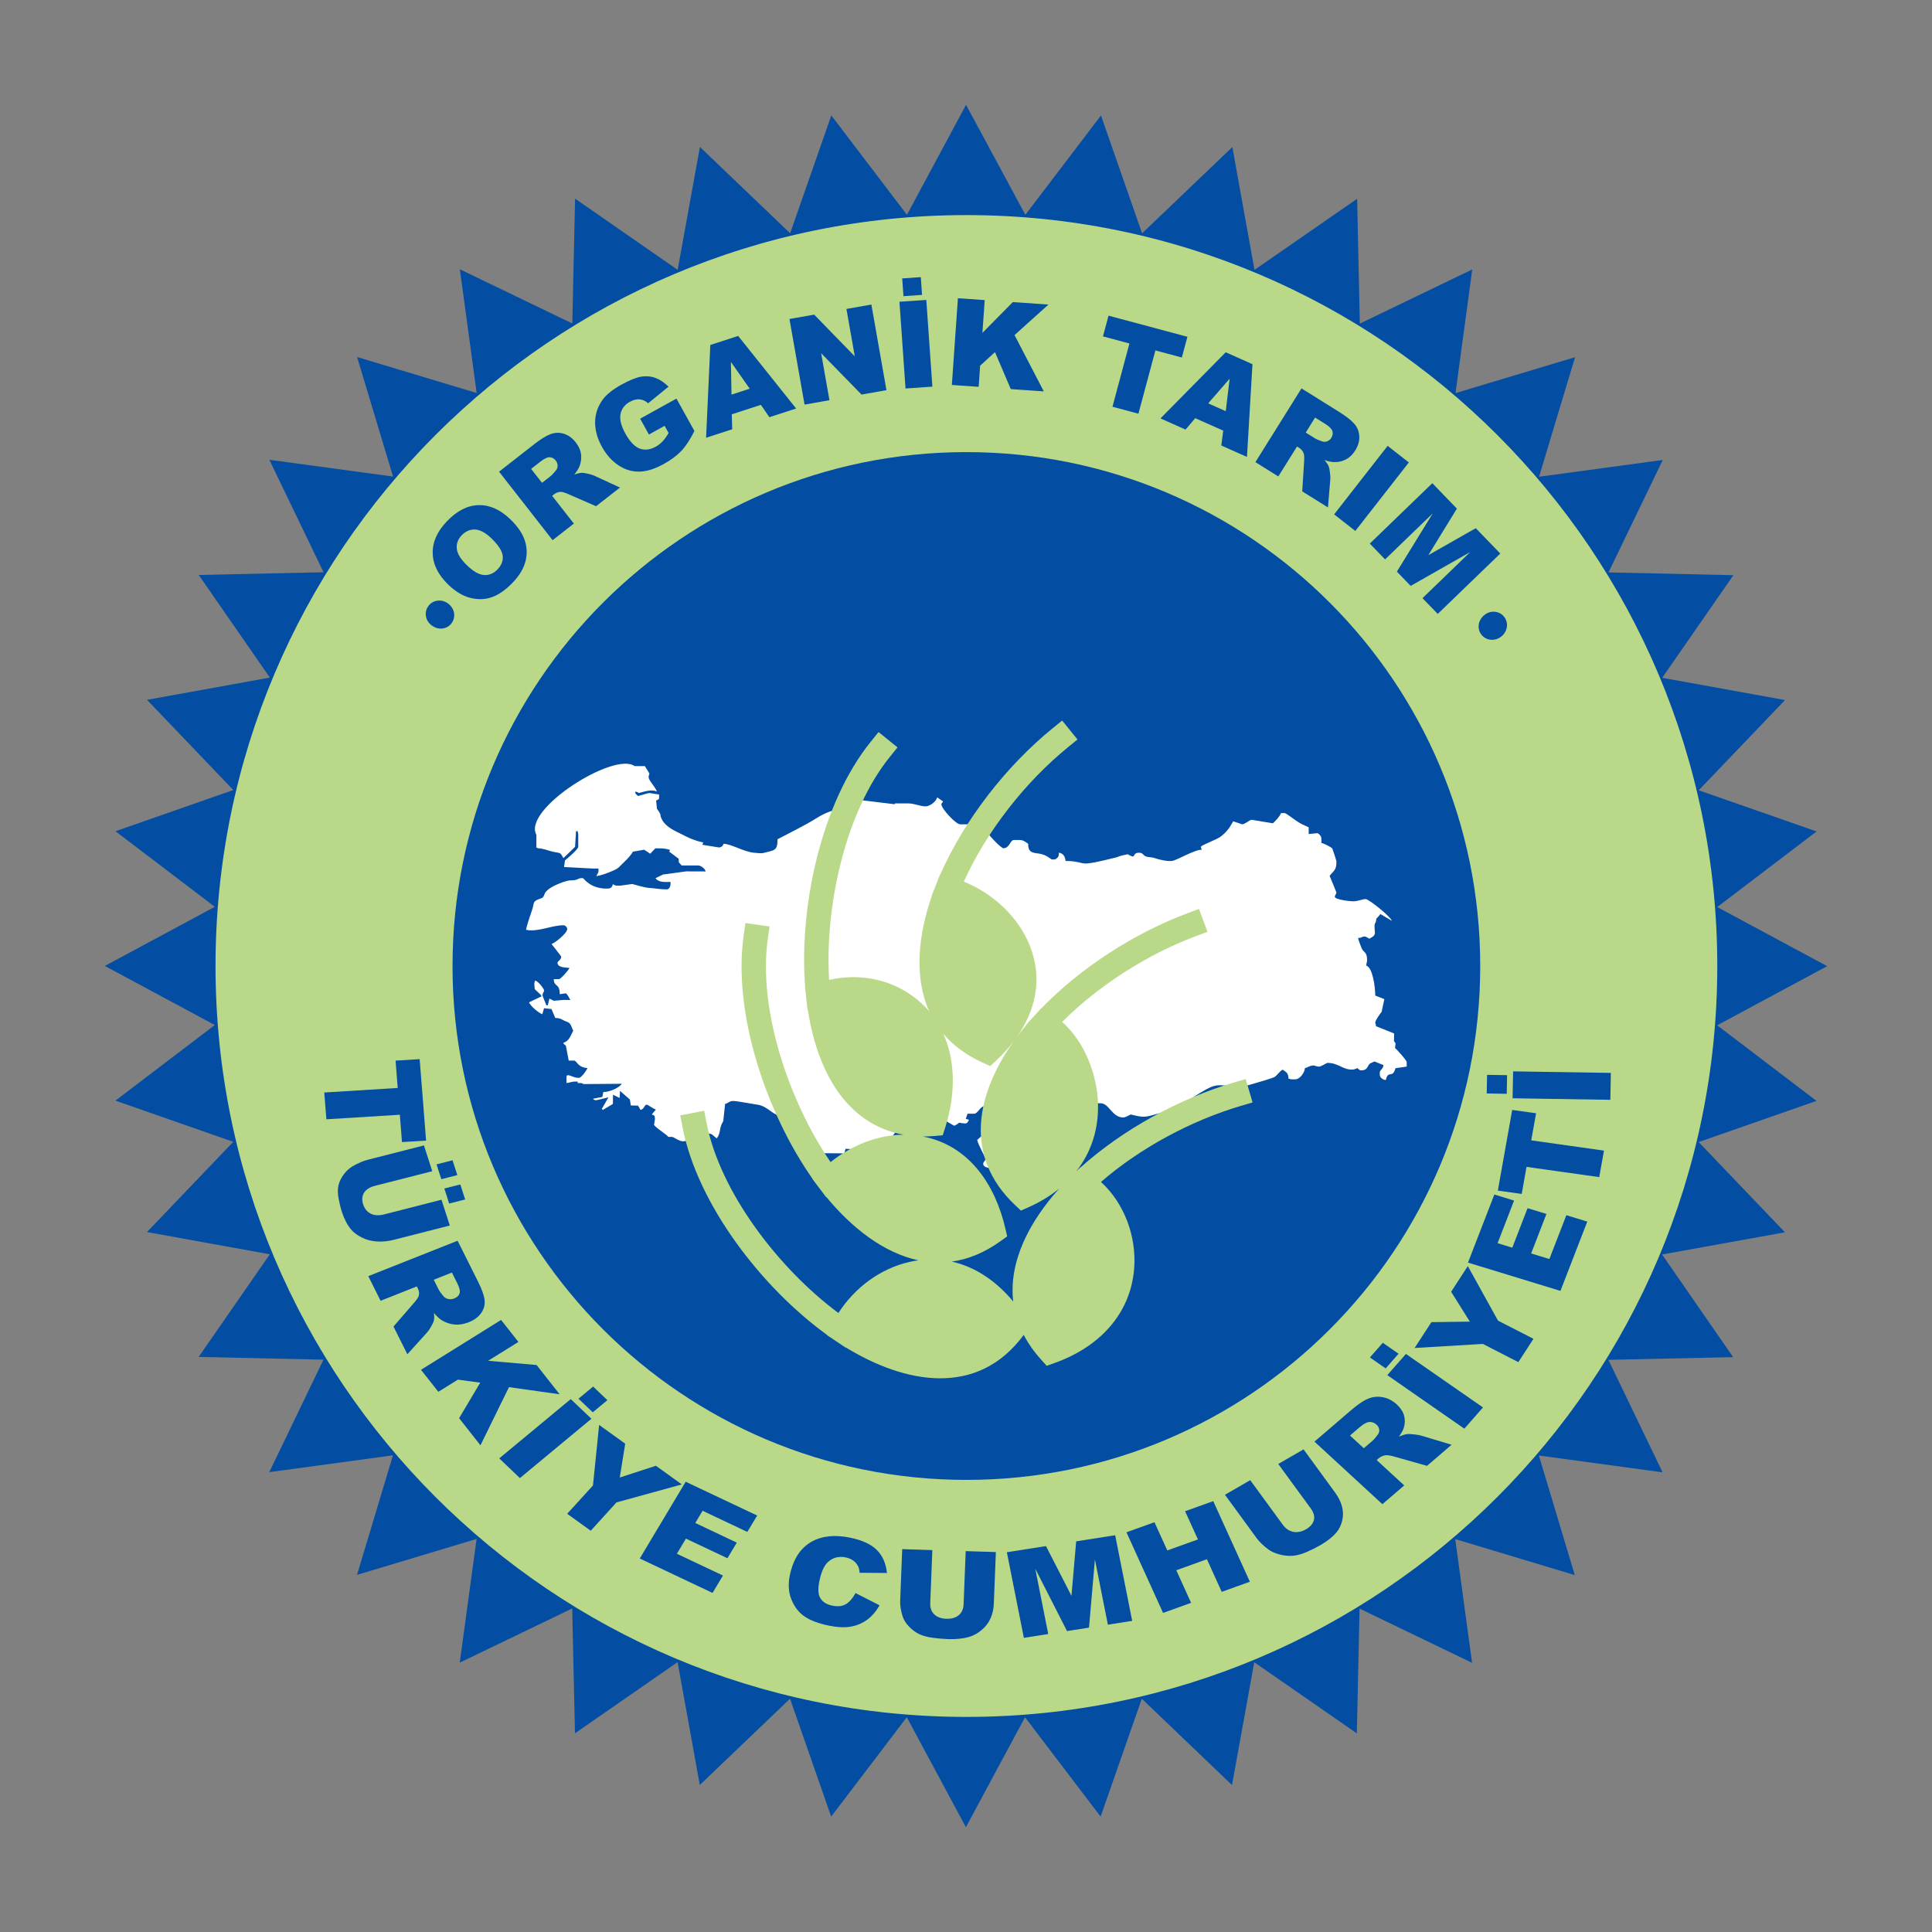 <?xml version="1.0" encoding="utf-8"?>
<!-- Generator: Adobe Illustrator 16.0.0, SVG Export Plug-In . SVG Version: 6.00 Build 0)  -->
<!DOCTYPE svg PUBLIC "-//W3C//DTD SVG 1.1//EN" "http://www.w3.org/Graphics/SVG/1.1/DTD/svg11.dtd">
<svg version="1.1" id="Layer_1" xmlns="http://www.w3.org/2000/svg" xmlns:xlink="http://www.w3.org/1999/xlink" x="0px" y="0px"
	 width="200px" height="200px" viewBox="0 0 200 200" enable-background="new 0 0 200 200" xml:space="preserve">
<rect x="0" y="0" width="200" height="200" fill="#808080" stroke="none"/>
<g>
	<polygon fill-rule="evenodd" clip-rule="evenodd" fill="#034EA2" points="106.144,22.238 113.973,11.953 118.229,24.155 
		127.574,15.223 129.864,27.938 140.49,20.577 140.771,33.5 152.408,27.891 150.672,40.695 163.05,36.977 159.322,49.354 
		172.13,47.615 166.512,59.256 179.438,59.545 172.072,70.165 184.786,72.469 175.85,81.809 188.052,86.072 177.766,93.897 
		189.148,100.016 177.762,106.139 188.043,113.964 175.845,118.225 184.777,127.566 172.058,129.866 179.416,140.49 166.502,140.77 
		172.109,152.414 159.304,150.674 163.021,163.053 150.646,159.325 152.388,172.136 140.743,166.521 140.458,179.439 
		129.84,172.074 127.537,184.789 118.199,175.854 113.935,188.055 106.11,177.769 99.989,189.15 93.87,177.766 86.043,188.054 
		81.782,175.85 72.443,184.785 70.144,172.063 59.521,179.431 59.236,166.507 47.592,172.116 49.337,159.31 36.957,163.031 
		40.68,150.654 27.875,152.396 33.487,140.753 20.565,140.467 27.932,129.844 15.214,127.543 24.148,118.202 11.948,113.937 
		22.236,106.112 10.852,99.994 22.236,93.873 11.953,86.049 24.153,81.784 15.218,72.446 27.936,70.144 20.573,59.522 
		33.494,59.239 27.882,47.596 40.688,49.335 36.967,36.958 49.346,40.684 47.604,27.875 59.246,33.487 59.533,20.564 70.151,27.933 
		72.457,15.211 81.795,24.149 86.059,11.949 93.885,22.236 100.005,10.85 	"/>
	<path fill-rule="evenodd" clip-rule="evenodd" fill="#B9D989" d="M100.044,177.734c42.927,0,77.729-34.806,77.729-77.736
		c0-42.928-34.802-77.731-77.729-77.731c-42.932,0-77.733,34.804-77.733,77.731C22.311,142.929,57.112,177.734,100.044,177.734"/>
	<path fill-rule="evenodd" clip-rule="evenodd" fill="#034EA2" d="M100.044,153.199c29.376,0,53.189-23.817,53.189-53.2
		c0-29.378-23.813-53.197-53.189-53.197c-29.38,0-53.199,23.819-53.199,53.197C46.845,129.381,70.664,153.199,100.044,153.199"/>
	<path fill-rule="evenodd" clip-rule="evenodd" fill="#034EA2" d="M46.731,64.539c-0.462,0.609-1.357,0.724-2.038,0.205
		c-0.687-0.49-0.806-1.409-0.337-2.027c0.479-0.628,1.382-0.735,2.053-0.225c0.66,0.503,0.814,1.402,0.326,2.038L46.731,64.539z"/>
	<path fill-rule="evenodd" clip-rule="evenodd" fill="#034EA2" d="M153.366,65.713c-0.481-0.595-0.385-1.489,0.277-2.028
		c0.64-0.551,1.563-0.454,2.052,0.148c0.496,0.609,0.389,1.514-0.263,2.047c-0.643,0.521-1.55,0.463-2.06-0.159L153.366,65.713z"/>
	<path fill-rule="evenodd" clip-rule="evenodd" fill="#FFFFFF" d="M95.817,83.475c-0.564,0-1.145-0.309-1.859-0.309h-1.314
		l-0.013,0.09l-3.317-0.402c-0.041-0.004-2.105,0.718-2.373,0.804c-0.915,0.306-1.543,0.495-2.289,0.963
		c-1.369,0.855-2.73,1.502-4.167,2.261c0,0.817-0.093,1.083-0.769,1.245c-0.817,0.194-0.66,0.253-1.707,0.144
		c-1.019-0.109-2.331-0.905-3.104-0.924c-0.052,0.198-0.188,0.356-0.475,0.383l-1.716-0.278c0.117-0.392,0.247-0.133-0.655-0.438
		c-0.567-0.189-0.884-0.344-1.353-0.584c-0.9-0.461-1.991-0.857-2.32-1.937c0-0.301-0.252-0.57-0.378-0.775l-0.088-0.85
		c0.169-0.09,0.31-0.068,0.31-0.31l-0.002-0.306l-1.005-0.16c-0.083-0.014-0.978,0.27-1.161,0.309
		c-0.427-0.282-0.417-0.64,0.075-0.309c0.456-0.104,1.286-0.43,1.86-0.155c-0.111-0.412-0.85-1.147-0.85-1.469
		c0-0.209,0.033-0.213,0.084-0.394l-0.474-0.767h-1.065c-2.091-1.54-11.626,4.468-10.166,7.113v1.323l0.232,0.076
		c0.478,0.011,0.981,0.237,1.441,0.343c0.844,0.193,0.762-0.007,1.122,0.673l1.21-1.171l0.101-1.625h0.155
		c0.039,0.175,0.074,0.181,0.074,0.389v1.239c0,0.242-1.166,1.241-1.373,1.394l-0.1,0.69l2.946,0.158h0.621v0.313
		c0,0.11-0.169,0.34-0.232,0.464c0.452,0,2.063-0.627,2.303-0.871c0.487-0.494,1.174-1.082,1.496-1.654l1.167-0.2l0.62,0.415
		l0.531-0.556h0.465c0.427,0,0.771,0.067,1.057,0.161l-0.083,0.18l0.98,0.734l0.013,0.371l0.296,0.326h1.705
		c0.271,0,0.743,0.335,0.773,0.618l-2.015-0.007l-2.394,0.328l-0.78,0.374c0.354,0.484,1.031,0.389,1.548,0.389
		c0.046,0.215-0.016,0.773-0.387,0.773c-0.734,0-1.206-0.121-1.858-0.155c-0.448-0.024-1.655-0.395-1.71-0.403l-1.234,0.172h-0.311
		c-0.235,0-0.312-0.072-0.463-0.154c-0.085,0.368-0.254,0.462-0.62,0.462c-1.765,0-2.389-1.083-2.479-1.083H60.19
		c-0.393,0-0.338,0.229-1.085,0.23c-0.364,0.003-0.794,0.168-1.108,0.287c-0.511,0.193-1.467,0.627-1.633,1.153
		c-0.152,0.483-0.367,0.376-0.797,0.597c-0.419,0.217-0.289,0.446-0.458,0.938c-0.139,0.404-0.621,1.81-0.647,2.139
		c1.191,0.275,2.593-0.467,3.872-0.467c0.182,0,0.385,0.208,0.385,0.389c0,0.432-1.268,1.452-1.625,1.549
		c0.102,0.148,1.008,1.261,1.008,1.313c0,0.329-0.39,0.473-0.39,0.621c0,0.533,0.906,0.502,1.239,0.541
		c-0.05,0.191-0.908,1.163-1.083,1.163h-0.541c0.019,0.862,0.618,0.379,0.62,1.559l0.618-0.09c0.099-0.015,0.43,0.563,0.466,0.697
		l-0.624-0.019l-1.078,0.093l-0.452-0.226l-0.169,0.694h-0.155c-0.044-0.19-0.389-0.925-0.389-1.007
		c0-0.337,0.156-0.313,0.156-0.541c0-0.146-0.615-0.982-0.931-1.007c-0.039,0.173-0.076,0.177-0.076,0.387l0.043,0.494l0.676,0.64
		l0.022,0.108l-1.283,0.615c0.095,0.354,1.032,1.143,1.371,1.231l0.178-0.616l0.771,0.083l0.391,0.928
		c0.628,0,0.655,0.196,1.173,0.374c0.491,0.168,0.468,0.526,0.685,0.939c-0.257,0.488-0.426,1.085-1.006,1.24l0.017,0.127
		l0.23,0.191l0.293,1.537h0.542c0.316,0,0.337,0.69,1.396,0.777c-0.055,0.206-0.641,1.004-0.854,1.004h-0.153
		c-0.507,0-1.163-0.548-1.163-0.074v0.619c0.378-0.033,0.487-0.157,0.931-0.157h0.232v0.157h0.31c0.172,0,0.17,0.06,0.309,0.106
		l3.952-0.031c-0.272,0.406-1.22,0.853-1.921,0.856l-0.099,0.508l-0.941,0.181l0.015,0.082c0.093,0.023,0.214,0.078,0.233,0.078
		c0.141,0,1.088-0.255,1.33-0.305l-0.694,1.196l0.108,0.108l1.039-0.615l0.016-0.955l0.683,0.336l0.036-0.737l1.026,0.896
		l0.097,0.616l0.748,0.02l0.261,0.444c0.387-0.102,0.403-0.543,0.619-0.543c0.176,0,0.606,0.39,0.969,0.501l-0.428,0.508
		c0.171,0.087,0.312,0.066,0.312,0.309l0.018,0.158l-0.097,0.616c0.239,0.354,1.393,1.046,1.472,1.238h0.388
		c0.154,0,0.732,0.466,1.163,0.466c0.143,0,0.851-0.224,1.027-0.285c0.333-0.119,0.827-0.567,0.831-0.567
		c1.326,0,0.966,0.102,1.624,0.541c0.458-0.679,0.189-1.018,0.661-1.784l0.192-1.777c0.274-0.064,0.491-0.309,0.774-0.309
		c0.562,0,1.961,0.307,2.563,0.379c0.785,0.095,1.314,0.699,1.928,1.016c0.653,0.337,1.201,0.711,1.937,1.003
		c0.664,0.27,1.162,0.882,1.162,1.784c0.587,0.873,1.484,1.278,2.323,1.227l1.639,0.015l0.145-0.47c0.557,0,1.282,0.125,1.699,0.075
		c0.491-0.06,0.852-0.306,1.553-0.306c0.063-0.276,0.423-0.775,0.694-0.775c0.299,0,0.31,0.228,0.622,0.311
		c0.04-0.46,1.095-1.66,1.412-1.992c0.564-0.597,0.979-1.259,2.148-1.259h0.312c0.192,0,2.756,1.549,2.787,1.549
		c0.139,0,0.431-0.236,0.541-0.312c0.216,0.049,0.4,0.078,0.622,0.078c0.25,0,0.295-0.222,0.384-0.377l-0.332-0.097l0.181-0.53
		h0.695c0.343,0,0.667-0.776,1.006-0.776h0.622c0.447,0,0.926,0.496,0.867,1.009l-0.127,0.659l-2.057,1.817
		c0.028,0.358,0.852,1.835,0.852,1.933c0,0.288-0.232,0.305-0.232,0.542c0,0.442,0.807,0.463,1.085,0.463
		c0.255,0,0.365-0.369,0.385-0.617l0.349-0.024l0.35-0.517c0-1.294-0.211-1.084,1.084-1.084c0.162-0.111,0.388-0.167,0.388-0.387
		c0-0.367-0.268-0.71-0.465-1.007c0-1.209,0.119-1.604,0.541-2.4c0.277,0.025,0.646,0.164,0.931,0.232
		c0.605,0.15,0.618-0.087,0.618,0.619l-0.002,0.085l1.632-0.024l0.79,0.113l0.368-0.405c1.397,0,2.182-1.316,3.485-1.316h0.618
		c0.87,0,1.186,1.471,2.325,1.471c0.248,0,0.593-0.212,0.774-0.309c1.412,0.33,1.405,0.323,2.915-0.109
		c1.124-0.319,1.727-0.533,2.632-1.083c0.786-0.48,1.402-0.921,2.25-1.391c1.278-0.705,1.516-0.359,3.203-0.359h0.773
		c0.144,0,1.946-0.53,2.18-0.609c0.206-0.067,0.9-0.271,1.018-0.372c0.278-0.241,0.452-0.522,0.752-0.722
		c0.368,0.248,0.604,0.313,0.619,0.929c0.174,0.04,0.178,0.078,0.388,0.078h0.31c0.47,0,0.966-0.666,1.007-1.161
		c0.315-0.075,0.337-0.177,0.68-0.252c0.36-0.079,0.43,0.096,0.792,0.096c0.197,0,0.769-0.385,0.854-0.385
		c1.139,0,1.552,0.695,2.555,0.695c0.199,0,0.406-0.09,0.542-0.154c0.161,0.106,0.2,0.23,0.387,0.23
		c0.381,0,0.549-0.102,0.725-0.438c0.171-0.341,0.348-0.319,0.667-0.48l0.932,0.377c-0.033,0.413-0.387,0.491-0.387,0.776v0.23
		c0,0.273,0.342,0.521,0.619,0.541c0.259-1.104,0.7-0.09,1.008-1.229l1.161-0.165v-0.463c0-0.196-1.06-1.354-1.211-1.467l0.06-0.478
		l-0.165-0.225l0.011-0.8l-1.87-0.747c-0.026-0.309-0.078-0.186-0.078-0.388c0-0.221,0.545-0.98,0.656-1.092l0.281-1.322
		l-0.938-0.372c0-0.883-0.275-2.922-0.929-3.097c0.008-0.358,0.078-0.259,0.078-0.543c0-0.795-0.198-0.723-0.495-1.13
		c-0.075-0.102-0.422-1.046-0.436-1.192c0.465-0.008,0.338-0.152,0.698-0.152c0.116,0,0.343,0.165,0.466,0.231
		c0.808-0.427,0.541-0.493,0.541-1.317c0-0.363,0.154-0.241,0.185-0.748l0.433-0.486l1.165,0.691
		c-0.03-0.346-2.346-2.245-2.711-2.245c-0.348,0-0.731,0.232-1.318,0.232c-0.349,0-1.859-0.19-1.859-0.462
		c0-0.215,0.157-0.254,0.157-0.466c0-0.014-0.636-1.571-0.698-1.701c0.272-0.406,0.698-0.575,0.698-1.316v-0.231
		c0-0.045-0.392-1.246-0.42-1.285c-0.092-0.141-0.914-0.557-1.129-0.576v-0.386c0-0.344-0.184-0.482-0.387-0.633l-0.931,0.091
		v-0.698c-0.612-0.293-0.689-0.275-1.271-0.663c-0.193-0.129-1.09-0.808-1.207-0.808h-0.388c-0.066,0.278-0.744,1.027-0.86,1.054
		l-2.16-0.356c-0.184-0.03-0.715,0.466-1.007,0.466c-0.024,0-0.723-0.261-0.929-0.309c-0.376,0.706-0.702,1.138-1.331,1.611
		c-0.329,0.251-1.999,0.878-1.999,1.019c0,0.179,0.023,0.09,0.075,0.31c-0.804,0-2.573,1.117-3.104,1.164
		c-0.54,0.048-1.416-0.169-1.782-0.306c-0.27-0.099-0.631-0.063-0.908-0.173c-0.298-0.116-0.257-0.376-0.711-0.376
		c-0.533,0-0.435,0.39-0.62,0.39c-0.127,0-0.435-0.177-0.543-0.233c-0.524,0.12-0.675,0.134-1.147,0.319
		c-4.28,1.066-2.842,0.503-4.969,0.379h-0.309c-0.039-0.438-0.242-0.814-0.698-0.854v0.232c0,0.187-0.278,0.465-0.465,0.465h-0.233
		c-0.133,0-0.587-0.527-1.397-0.615c-0.74-0.082-1.08-0.184-1.08-1.01c-0.226-0.151-0.484-0.389-0.853-0.389h-0.619
		c-0.392,0-0.45,0.854-1.084,0.854c-0.247,0-1.396-1.241-1.548-1.473c0-1.105-0.058-1.204-0.776-1.548
		c-0.139,0.072-0.991,0.542-1.083,0.542h-1.083c-0.429,0-1.938-1.609-1.938-2.091c0-0.046,0.105-0.16,0.185-0.273l-0.601-0.417
		l-0.049,0.071C96.884,82.982,96.262,83.475,95.817,83.475"/>
	<path fill-rule="evenodd" clip-rule="evenodd" fill="#B9D989" d="M104.944,107.785c-0.537,0.704-1.15,1.375-1.818,1.999
		l-0.615,0.572l-0.766-0.344c-1.74-0.788-3.08-1.804-4.084-2.981c1.313,2.926,1.222,6.451,0.187,9.693l-0.258,0.801l-0.839,0.072
		c-0.408,0.036-0.815,0.053-1.218,0.051c4.795,0.922,7.492,5,8.541,9.52l0.188,0.818l-0.678,0.493
		c-1.698,1.222-3.396,1.892-5.057,2.121c2.492,0.553,4.649,2.072,6.362,4.13c-0.485-4.13,1.683-8.275,4.757-11.685
		c-0.933,0.762-2.008,1.413-3.193,1.937l-0.768,0.34l-0.611-0.578C99.611,119.563,101.184,113.077,104.944,107.785 M96.462,92.751
		l-0.027-0.008l0.436-1.092c0.011-0.028,0.021-0.055,0.032-0.084l0.415-1.041l0.019,0.007c2.505-5.697,6.872-11.274,11.637-15.147
		l0.979-0.795l1.589,1.959l-0.977,0.797c-4.375,3.555-8.431,8.688-10.792,13.925c1.259,0.504,2.44,1.217,3.472,2.078
		c1.468,1.229,2.673,2.794,3.375,4.579c1.337,3.402,0.577,6.644-1.324,9.376c0.313-0.421,0.643-0.835,0.98-1.237l-0.021-0.019
		l0.772-0.842c0.024-0.03,0.053-0.061,0.08-0.09l0.677-0.741l0.015,0.006c4.106-4.235,9.666-7.801,15.135-9.848l1.182-0.442
		l0.884,2.366l-1.181,0.443c-4.968,1.854-10.054,5.075-13.866,8.89c2.34,2.05,3.634,5.496,3.712,8.476
		c0.071,2.725-0.755,5.082-2.247,6.983l0.433-0.415l0.015,0.01c4.411-3.959,10.253-7.131,15.874-8.787l1.211-0.357l0.716,2.422
		l-1.213,0.358c-5.084,1.497-10.405,4.337-14.482,7.873c2.42,2.21,3.675,5.635,3.441,8.886c-0.354,4.911-3.784,8.282-8.267,9.864
		l-0.793,0.284l-0.564-0.628c-0.759-0.84-1.357-1.701-1.814-2.57c-4.808,6.52-12.328,5.024-18.407,1.302l-0.016,0.021l-0.995-0.67
		c-0.018-0.011-0.036-0.024-0.054-0.035l-0.907-0.609l0.009-0.019c-6.71-4.854-13.391-13.462-14.947-21.473l-0.238-1.24l2.478-0.481
		l0.241,1.24c1.406,7.252,7.564,15.183,13.654,19.695c1.677-2.608,4.33-4.608,7.373-5.29c0.304-0.068,0.606-0.126,0.904-0.164
		c-3.605-0.766-6.908-3.381-9.52-6.546l-0.022,0.017l-1.428-1.891l0.014-0.015c-4.772-6.79-8.282-17.138-7.126-25.23l0.178-1.25
		l2.499,0.357l-0.179,1.247c-1.046,7.333,2.196,16.876,6.495,23.143c2.145-1.71,4.817-2.812,7.554-2.836
		c-1.385-0.248-2.705-0.76-3.917-1.584c-3.674-2.498-5.349-7.104-6.004-11.394l-0.027,0.001l-0.14-1.252
		c-0.002-0.022-0.005-0.039-0.005-0.06l-0.102-0.921l0.012-0.002c-0.663-8.309,1.628-19.09,6.804-25.489l0.791-0.979l1.963,1.585
		l-0.791,0.982c-4.633,5.729-6.746,15.514-6.29,23.087c2.73-0.613,5.612-0.244,8.039,1.27c0.915,0.572,1.685,1.24,2.323,1.982
		C94.606,101.177,95.043,96.827,96.462,92.751"/>
	<path fill="#034EA2" d="M148.274,50.019l2.543,2.633l-2.957,4.819l4.915-2.794l2.533,2.626l-6.475,6.252l-1.578-1.633l4.938-4.771
		l-6.16,3.502l-1.428-1.479l3.715-6.031l-4.937,4.768l-1.582-1.639L148.274,50.019z M143.648,46.155l2.196,1.717l-5.541,7.092
		l-2.195-1.716L143.648,46.155z M135.169,44.779l0.996,0.621c0.104,0.066,0.332,0.163,0.685,0.287c0.177,0.066,0.357,0.066,0.534,0
		c0.179-0.067,0.319-0.185,0.425-0.348c0.154-0.251,0.193-0.488,0.12-0.716c-0.075-0.23-0.325-0.479-0.756-0.75l-1.037-0.646
		L135.169,44.779z M129.959,47.839l4.771-7.634l3.931,2.456c0.729,0.456,1.247,0.866,1.553,1.232
		c0.308,0.366,0.478,0.791,0.499,1.279c0.026,0.486-0.116,0.971-0.417,1.456c-0.264,0.425-0.586,0.732-0.955,0.927
		c-0.373,0.196-0.773,0.289-1.213,0.283c-0.278-0.004-0.617-0.076-1.016-0.214c0.222,0.267,0.369,0.488,0.437,0.663
		c0.048,0.117,0.091,0.329,0.129,0.637c0.037,0.31,0.05,0.535,0.035,0.68l-0.243,2.926l-2.664-1.664l0.198-3.121
		c0.024-0.4,0.008-0.688-0.063-0.855c-0.094-0.224-0.251-0.403-0.466-0.537l-0.208-0.13l-1.937,3.097L129.959,47.839z
		 M126.888,42.563l0.405-3.362l-2.22,2.553L126.888,42.563z M126.627,44.577l-2.896-1.287l-1.003,1.181l-2.595-1.158l6.753-6.847
		l2.77,1.234l-0.569,9.6l-2.659-1.184L126.627,44.577z M114.756,32.676l8.166,2.188l-0.578,2.146l-2.738-0.734l-1.756,6.55
		l-2.686-0.722l1.754-6.547l-2.739-0.732L114.756,32.676z M99.163,30.873l2.773,0.192l-0.237,3.394l3.148-3.187l3.688,0.256
		l-3.511,3.159l3.029,5.829l-3.418-0.237l-1.634-3.827l-1.539,1.402l-0.152,2.192l-2.775-0.195L99.163,30.873z M93.397,28.822
		l1.925-0.134l0.126,1.838l-1.922,0.137L93.397,28.822z M93.111,31.239l2.78-0.192l0.628,8.978l-2.78,0.193L93.111,31.239z
		 M81.724,33.021l2.56-0.449l4.203,4.316l-0.866-4.906l2.584-0.454l1.561,8.864l-2.581,0.454l-4.179-4.28l0.858,4.866l-2.577,0.454
		L81.724,33.021z M77.612,40.238l-1.948-2.768l0.061,3.382L77.612,40.238z M78.768,41.911l-3.014,0.979l0.044,1.548l-2.704,0.88
		l0.438-9.606l2.882-0.938l6.002,7.516l-2.769,0.9L78.768,41.911z M67.176,44.983l-0.908-1.639l3.758-2.082l1.861,3.357
		c-0.446,0.885-0.897,1.574-1.354,2.06c-0.457,0.482-1.062,0.934-1.821,1.354c-0.936,0.521-1.785,0.781-2.55,0.79
		s-1.484-0.213-2.158-0.668c-0.674-0.448-1.237-1.078-1.688-1.896c-0.476-0.86-0.712-1.706-0.712-2.538
		c0.006-0.831,0.255-1.604,0.755-2.31c0.396-0.55,1.043-1.077,1.943-1.577c0.869-0.479,1.564-0.76,2.082-0.844
		c0.52-0.082,1.013-0.035,1.482,0.138c0.467,0.175,0.915,0.472,1.34,0.902l-2.114,1.719c-0.263-0.241-0.555-0.377-0.87-0.408
		c-0.318-0.029-0.659,0.055-1.015,0.253c-0.534,0.293-0.856,0.716-0.969,1.261c-0.109,0.55,0.055,1.224,0.498,2.026
		c0.475,0.851,0.973,1.371,1.495,1.56c0.522,0.187,1.07,0.121,1.646-0.195c0.27-0.151,0.509-0.336,0.71-0.552
		c0.205-0.216,0.416-0.508,0.626-0.872L68.8,44.082L67.176,44.983z M56.108,49.981l0.926-0.721c0.099-0.079,0.267-0.261,0.505-0.55
		c0.122-0.145,0.185-0.311,0.185-0.5c-0.003-0.192-0.064-0.364-0.185-0.521c-0.18-0.23-0.391-0.346-0.63-0.356
		c-0.243-0.01-0.563,0.141-0.963,0.454l-0.963,0.753L56.108,49.981z M57.205,55.921l-5.542-7.093l3.653-2.854
		c0.677-0.527,1.242-0.876,1.689-1.036c0.449-0.167,0.905-0.178,1.373-0.033c0.462,0.143,0.87,0.441,1.224,0.891
		c0.31,0.395,0.488,0.801,0.546,1.215c0.055,0.419,0.002,0.829-0.151,1.237c-0.1,0.259-0.281,0.552-0.551,0.88
		c0.331-0.117,0.588-0.176,0.776-0.182c0.125-0.005,0.34,0.025,0.641,0.096c0.305,0.072,0.521,0.138,0.654,0.199l2.664,1.23
		l-2.477,1.935l-2.866-1.252c-0.366-0.165-0.643-0.243-0.824-0.236c-0.241,0.013-0.463,0.1-0.665,0.255l-0.193,0.152l2.251,2.877
		L57.205,55.921z M48.349,58.528c0.656,0.632,1.24,0.966,1.762,0.998c0.52,0.035,0.982-0.158,1.386-0.576
		c0.414-0.431,0.597-0.897,0.544-1.402c-0.053-0.508-0.44-1.111-1.162-1.812c-0.612-0.588-1.176-0.895-1.694-0.921
		c-0.519-0.023-0.979,0.173-1.387,0.594c-0.389,0.404-0.562,0.864-0.512,1.387C47.335,57.316,47.689,57.896,48.349,58.528
		 M46.408,60.524c-1.058-1.021-1.597-2.112-1.616-3.268c-0.021-1.158,0.478-2.262,1.493-3.313c1.04-1.078,2.132-1.631,3.274-1.651
		c1.141-0.027,2.233,0.464,3.275,1.471c0.755,0.73,1.253,1.459,1.49,2.181c0.24,0.722,0.261,1.454,0.066,2.194
		c-0.196,0.744-0.639,1.473-1.333,2.192c-0.707,0.728-1.404,1.222-2.102,1.475c-0.695,0.256-1.437,0.285-2.229,0.097
		C47.939,61.713,47.165,61.255,46.408,60.524"/>
	<path fill="#034EA2" d="M153.903,113.197l0.038-1.928l2.072,0.032l-0.036,1.93L153.903,113.197z M156.582,113.693l0.054-2.785
		l10.12,0.158l-0.053,2.787L156.582,113.693z M155.057,123.249l1.485-8.351l2.472,0.347l-0.5,2.803l7.53,1.063l-0.491,2.744
		l-7.526-1.061l-0.501,2.801L155.057,123.249z M151.965,130.704l2.731-7.049l2.041,0.628l-1.707,4.411l1.522,0.466l1.583-4.093
		l1.953,0.598l-1.585,4.093l1.888,0.575l1.756-4.537l2.168,0.663l-2.779,7.173L151.965,130.704z M146.44,139.544l1.739-2.676
		l3.98-0.054l-1.938-3.091l1.726-2.659l3.125,5.646l3.674,1.884l-1.568,2.414l-3.671-1.885L146.44,139.544z M141.812,140.523
		l1.334-1.518l1.633,1.132l-1.334,1.521L141.812,140.523z M143.613,142.354l1.929-2.197l7.977,5.541l-1.93,2.198L143.613,142.354z
		 M141.18,149.919l0.951-0.813c0.101-0.089,0.269-0.285,0.499-0.598c0.12-0.157,0.169-0.33,0.143-0.521
		c-0.022-0.188-0.11-0.354-0.263-0.496c-0.229-0.208-0.478-0.302-0.748-0.287c-0.271,0.016-0.609,0.199-1.021,0.55l-0.989,0.851
		L141.18,149.919z M143.104,155.713l-7.031-6.477l3.75-3.219c0.695-0.596,1.282-1.003,1.767-1.209
		c0.481-0.21,0.992-0.269,1.529-0.173c0.537,0.093,1.03,0.347,1.478,0.756c0.39,0.36,0.639,0.743,0.752,1.152
		c0.108,0.409,0.104,0.823-0.023,1.247c-0.082,0.265-0.248,0.578-0.512,0.932c0.356-0.152,0.639-0.238,0.849-0.266
		c0.139-0.016,0.381-0.007,0.727,0.031c0.349,0.039,0.597,0.082,0.752,0.134l3.128,0.939l-2.545,2.184l-3.35-0.946
		c-0.43-0.124-0.749-0.173-0.951-0.148c-0.27,0.038-0.51,0.148-0.713,0.323l-0.199,0.171l2.853,2.627L143.104,155.713z
		 M132.324,151.551l2.621-1.513l3.287,4.503c0.323,0.446,0.553,0.91,0.688,1.398c0.132,0.484,0.14,0.976,0.026,1.466
		c-0.12,0.49-0.319,0.898-0.598,1.231c-0.388,0.463-0.936,0.899-1.653,1.313c-0.412,0.24-0.88,0.476-1.408,0.705
		c-0.526,0.229-1.005,0.361-1.444,0.399c-0.442,0.037-0.901-0.008-1.379-0.135c-0.478-0.121-0.876-0.302-1.195-0.546
		c-0.513-0.386-0.902-0.763-1.175-1.135l-3.285-4.499l2.615-1.513l3.367,4.609c0.302,0.41,0.666,0.659,1.09,0.742
		c0.426,0.082,0.865-0.004,1.323-0.269c0.447-0.262,0.721-0.581,0.812-0.958c0.091-0.372-0.021-0.774-0.324-1.193L132.324,151.551z
		 M116.612,158.623l2.899-1.042l1.328,2.921l3.172-1.14l-1.33-2.919l2.913-1.047l3.792,8.344l-2.912,1.049l-1.533-3.378
		l-3.169,1.143l1.53,3.373l-2.9,1.043L116.612,158.623z M104.23,160.688l4.052-0.636l2.635,5.148l0.488-5.64l4.039-0.632
		l1.759,8.865l-2.517,0.395l-1.342-6.758l-0.61,7.063l-2.277,0.355l-3.286-6.451l1.341,6.757l-2.522,0.397L104.23,160.688z
		 M99.968,160.57l3.124,0.1l-0.213,5.363c-0.019,0.529-0.135,1.029-0.338,1.498c-0.205,0.463-0.515,0.869-0.927,1.212
		c-0.409,0.341-0.838,0.574-1.282,0.706c-0.614,0.184-1.344,0.256-2.197,0.232c-0.494-0.018-1.032-0.064-1.607-0.142
		c-0.581-0.081-1.059-0.216-1.446-0.411c-0.381-0.195-0.729-0.465-1.042-0.811c-0.312-0.347-0.519-0.695-0.626-1.06
		c-0.17-0.578-0.246-1.088-0.229-1.526l0.21-5.366l3.119,0.1l-0.214,5.491c-0.021,0.49,0.117,0.877,0.412,1.162
		c0.293,0.285,0.712,0.438,1.256,0.455c0.538,0.018,0.966-0.105,1.282-0.369c0.316-0.26,0.486-0.644,0.502-1.143L99.968,160.57z
		 M88.563,164.913l2.486,1.267c-0.354,0.63-0.779,1.124-1.281,1.495c-0.502,0.365-1.068,0.605-1.7,0.714
		c-0.629,0.11-1.389,0.074-2.27-0.105c-1.072-0.221-1.914-0.54-2.52-0.953c-0.608-0.418-1.068-1.026-1.381-1.827
		c-0.31-0.8-0.329-1.741-0.045-2.829c0.379-1.455,1.101-2.48,2.172-3.082c1.072-0.601,2.4-0.739,3.986-0.413
		c1.244,0.255,2.16,0.679,2.757,1.272c0.598,0.592,0.945,1.388,1.051,2.383l-2.83-0.021c-0.025-0.285-0.073-0.501-0.143-0.646
		c-0.118-0.241-0.285-0.446-0.501-0.605c-0.22-0.164-0.48-0.274-0.786-0.337c-0.691-0.144-1.283-0.006-1.777,0.413
		c-0.377,0.311-0.666,0.856-0.869,1.643c-0.252,0.977-0.257,1.678-0.021,2.106c0.238,0.43,0.66,0.704,1.259,0.826
		c0.583,0.12,1.062,0.065,1.436-0.165C87.959,165.818,88.284,165.44,88.563,164.913 M70.982,153.389l7.4,3.498l-1.018,1.697
		l-4.632-2.191l-0.756,1.264l4.298,2.033l-0.97,1.617l-4.296-2.03l-0.937,1.566l4.769,2.255l-1.076,1.8l-7.536-3.563L70.982,153.389
		z M62.022,147.506l2.7,1.942l-0.565,3.507l3.74-1.22l2.685,1.933l-6.762,1.862l-2.666,2.931l-2.439-1.755l2.669-2.929
		L62.022,147.506z M61.401,143.535l1.476,1.411l-1.513,1.256l-1.479-1.409L61.401,143.535z M59.085,144.834l2.139,2.036
		l-7.404,6.141l-2.137-2.04L59.085,144.834z M51.872,136.639l1.795,2.278l-3.135,1.949l5.016,0.44l2.384,3.029l-5.242-0.738
		l-2.953,6.021l-2.211-2.808l2.188-3.677L47.4,142.82l-2.024,1.259l-1.794-2.278L51.872,136.639z M44.903,132.478l0.535,1.072
		c0.059,0.116,0.209,0.322,0.462,0.626c0.122,0.15,0.29,0.25,0.498,0.295c0.206,0.045,0.412,0.028,0.613-0.051
		c0.301-0.119,0.488-0.296,0.562-0.524c0.077-0.233-0.002-0.58-0.234-1.045l-0.559-1.116L44.903,132.478z M38.124,132.105
		l9.246-3.663l2.12,4.236c0.393,0.785,0.619,1.416,0.672,1.889c0.059,0.475-0.053,0.921-0.336,1.339
		c-0.283,0.417-0.72,0.74-1.308,0.974c-0.515,0.205-1.004,0.28-1.474,0.234c-0.47-0.047-0.905-0.194-1.31-0.441
		c-0.253-0.161-0.525-0.409-0.81-0.749c0.038,0.347,0.034,0.612-0.011,0.798c-0.03,0.123-0.123,0.322-0.282,0.597
		c-0.161,0.278-0.289,0.473-0.395,0.586l-2.066,2.289l-1.436-2.871l2.146-2.477c0.276-0.319,0.438-0.564,0.479-0.744
		c0.053-0.239,0.019-0.474-0.096-0.707l-0.112-0.224l-3.753,1.487L38.124,132.105z M47.652,122.614l0.502,1.556l-1.657,0.421
		l-0.5-1.555L47.652,122.614z M46.848,120.112l0.493,1.535l-1.657,0.423l-0.494-1.535L46.848,120.112z M45.702,124.197l0.862,2.668
		l-5.803,1.483c-0.574,0.146-1.143,0.203-1.704,0.173s-1.092-0.162-1.586-0.405c-0.491-0.244-0.873-0.533-1.151-0.869
		c-0.381-0.462-0.69-1.059-0.925-1.788c-0.137-0.42-0.253-0.889-0.347-1.401c-0.095-0.516-0.097-0.963-0.009-1.35
		c0.09-0.383,0.271-0.762,0.546-1.132c0.274-0.371,0.586-0.652,0.936-0.856c0.567-0.323,1.088-0.547,1.567-0.666l5.801-1.48
		l0.859,2.669l-5.938,1.514c-0.531,0.137-0.904,0.376-1.119,0.708c-0.213,0.339-0.245,0.742-0.097,1.209
		c0.149,0.458,0.413,0.782,0.792,0.968c0.378,0.184,0.838,0.208,1.376,0.073L45.702,124.197z M43.444,109.641l0.664,8.434
		l-2.495,0.154l-0.222-2.831l-7.604,0.472l-0.22-2.774l7.604-0.472l-0.222-2.828L43.444,109.641z"/>
</g>
</svg>
